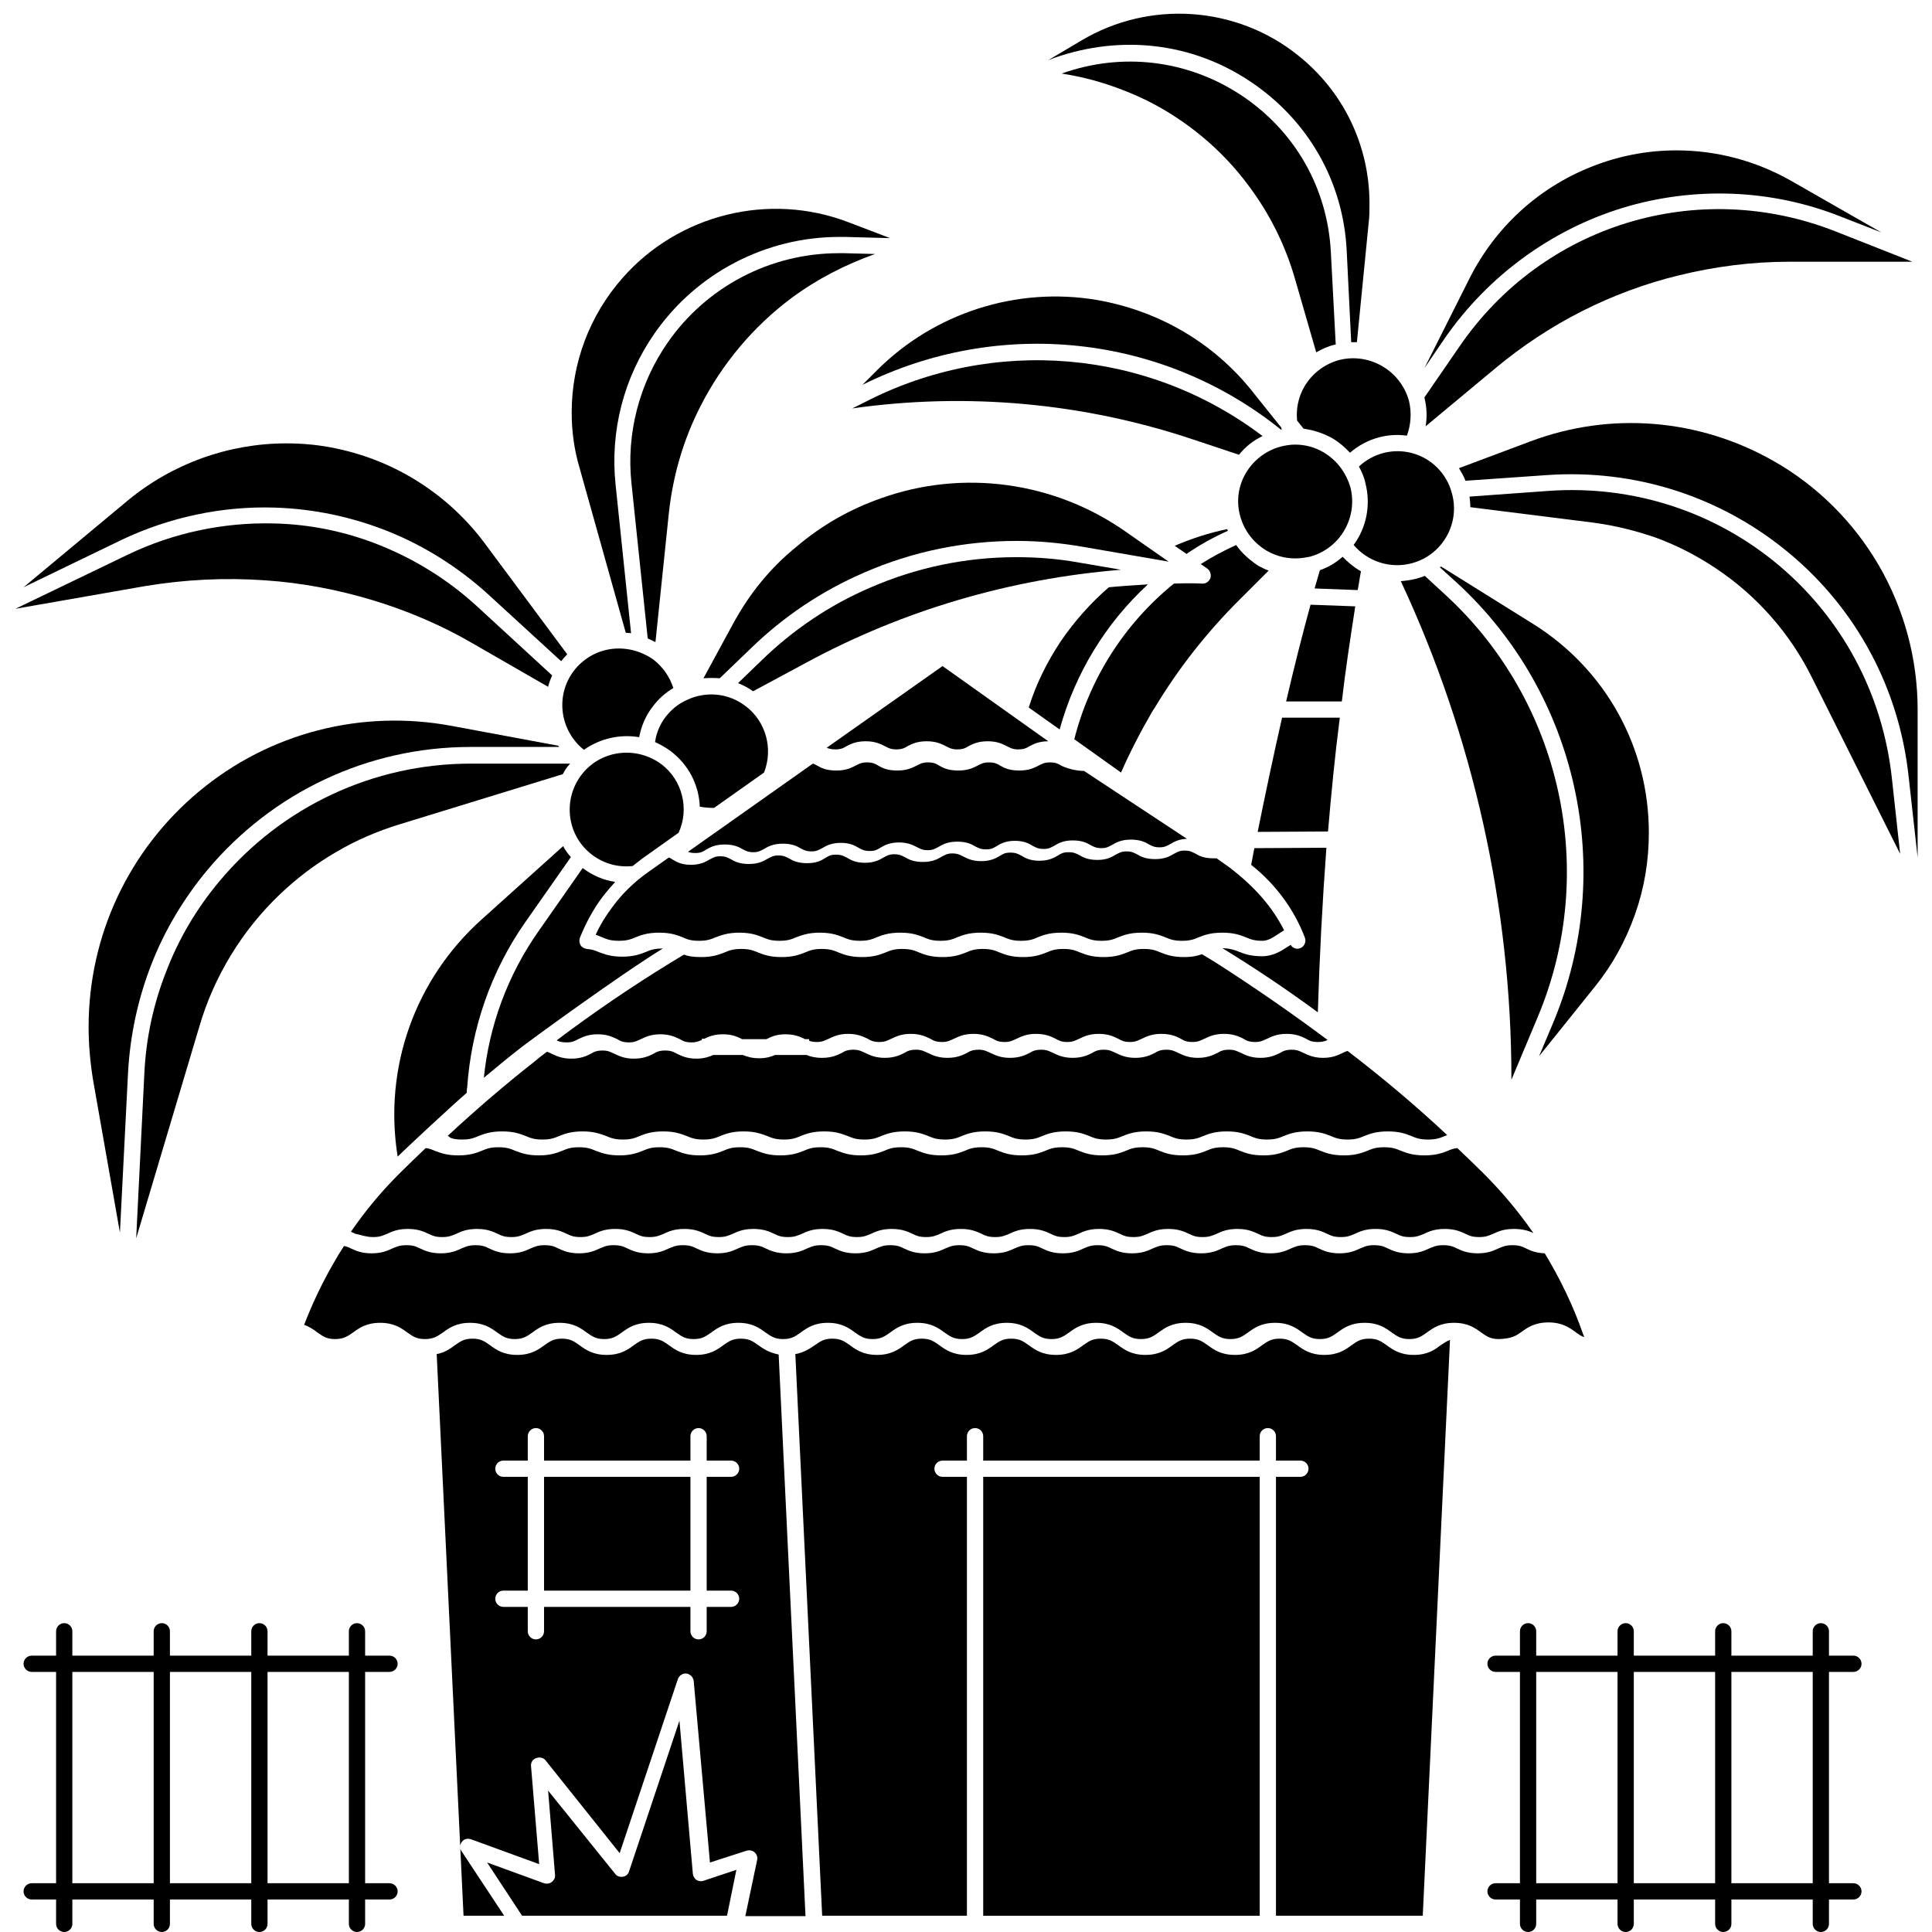 <?xml version="1.0" encoding="UTF-8"?>
<svg xmlns="http://www.w3.org/2000/svg" xmlns:xlink="http://www.w3.org/1999/xlink" width="500" zoomAndPan="magnify" viewBox="0 0 375 375" height="500" preserveAspectRatio="xMidYMid meet" version="1.0">
  <defs>
    <clipPath id="17197cb242">
      <path d="M 2.727 101 L 108 101 L 108 134 L 2.727 134 Z M 2.727 101 " clip-rule="nonzero"></path>
    </clipPath>
    <clipPath id="2a9e4de2e2">
      <path d="M 283 82 L 372.477 82 L 372.477 167 L 283 167 Z M 283 82 " clip-rule="nonzero"></path>
    </clipPath>
  </defs>
  <path fill="#000000" d="M 359.738 324.516 C 360.609 324.516 361.32 323.805 361.32 322.938 C 361.32 322.07 360.609 321.359 359.738 321.359 L 355.004 321.359 L 355.004 316.629 C 355.004 315.762 354.293 315.051 353.426 315.051 C 352.559 315.051 351.848 315.762 351.848 316.629 L 351.848 321.359 L 336.062 321.359 L 336.062 316.629 C 336.062 315.762 335.352 315.051 334.484 315.051 C 333.617 315.051 332.906 315.762 332.906 316.629 L 332.906 321.359 L 317.121 321.359 L 317.121 316.629 C 317.121 315.762 316.41 315.051 315.543 315.051 C 314.672 315.051 313.961 315.762 313.961 316.629 L 313.961 321.359 L 298.176 321.359 L 298.176 316.629 C 298.176 315.762 297.469 315.051 296.598 315.051 C 295.73 315.051 295.02 315.762 295.02 316.629 L 295.02 321.359 L 290.285 321.359 C 289.418 321.359 288.707 322.07 288.707 322.938 C 288.707 323.805 289.418 324.516 290.285 324.516 L 295.02 324.516 L 295.02 365.535 L 290.285 365.535 C 289.418 365.535 288.707 366.246 288.707 367.113 C 288.707 367.98 289.418 368.691 290.285 368.691 L 295.02 368.691 L 295.02 373.422 C 295.02 374.289 295.73 375 296.598 375 C 297.469 375 298.176 374.289 298.176 373.422 L 298.176 368.691 L 313.961 368.691 L 313.961 373.422 C 313.961 374.289 314.672 375 315.543 375 C 316.41 375 317.121 374.289 317.121 373.422 L 317.121 368.691 L 332.906 368.691 L 332.906 373.422 C 332.906 374.289 333.617 375 334.484 375 C 335.352 375 336.062 374.289 336.062 373.422 L 336.062 368.691 L 351.848 368.691 L 351.848 373.422 C 351.848 374.289 352.559 375 353.426 375 C 354.293 375 355.004 374.289 355.004 373.422 L 355.004 368.691 L 359.738 368.691 C 360.609 368.691 361.32 367.98 361.32 367.113 C 361.32 366.246 360.609 365.535 359.738 365.535 L 355.004 365.535 L 355.004 324.516 Z M 313.961 365.535 L 298.176 365.535 L 298.176 324.516 L 313.961 324.516 Z M 332.906 365.535 L 317.121 365.535 L 317.121 324.516 L 332.906 324.516 Z M 351.848 365.535 L 336.062 365.535 L 336.062 324.516 L 351.848 324.516 Z M 351.848 365.535 " fill-opacity="1" fill-rule="nonzero"></path>
  <path fill="#000000" d="M 75.605 324.516 C 76.473 324.516 77.184 323.805 77.184 322.938 C 77.184 322.07 76.473 321.359 75.605 321.359 L 70.871 321.359 L 70.871 316.629 C 70.871 315.762 70.16 315.051 69.293 315.051 C 68.426 315.051 67.715 315.762 67.715 316.629 L 67.715 321.359 L 51.93 321.359 L 51.93 316.629 C 51.93 315.762 51.219 315.051 50.352 315.051 C 49.48 315.051 48.773 315.762 48.773 316.629 L 48.773 321.359 L 32.984 321.359 L 32.984 316.629 C 32.984 315.762 32.277 315.051 31.406 315.051 C 30.539 315.051 29.828 315.762 29.828 316.629 L 29.828 321.359 L 14.043 321.359 L 14.043 316.629 C 14.043 315.762 13.332 315.051 12.465 315.051 C 11.598 315.051 10.887 315.762 10.887 316.629 L 10.887 321.359 L 6.152 321.359 C 5.285 321.359 4.574 322.07 4.574 322.938 C 4.574 323.805 5.285 324.516 6.152 324.516 L 10.887 324.516 L 10.887 365.535 L 6.152 365.535 C 5.285 365.535 4.574 366.246 4.574 367.113 C 4.574 367.98 5.285 368.691 6.152 368.691 L 10.887 368.691 L 10.887 373.422 C 10.887 374.289 11.598 375 12.465 375 C 13.332 375 14.043 374.289 14.043 373.422 L 14.043 368.691 L 29.828 368.691 L 29.828 373.422 C 29.828 374.289 30.539 375 31.406 375 C 32.277 375 32.984 374.289 32.984 373.422 L 32.984 368.691 L 48.773 368.691 L 48.773 373.422 C 48.773 374.289 49.48 375 50.352 375 C 51.219 375 51.93 374.289 51.93 373.422 L 51.93 368.691 L 67.715 368.691 L 67.715 373.422 C 67.715 374.289 68.426 375 69.293 375 C 70.16 375 70.871 374.289 70.871 373.422 L 70.871 368.691 L 75.605 368.691 C 76.473 368.691 77.184 367.98 77.184 367.113 C 77.184 366.246 76.473 365.535 75.605 365.535 L 70.871 365.535 L 70.871 324.516 Z M 29.828 365.535 L 14.043 365.535 L 14.043 324.516 L 29.828 324.516 Z M 48.773 365.535 L 32.984 365.535 L 32.984 324.516 L 48.773 324.516 Z M 67.715 365.535 L 51.93 365.535 L 51.93 324.516 L 67.715 324.516 Z M 67.715 365.535 " fill-opacity="1" fill-rule="nonzero"></path>
  <path fill="#000000" d="M 263.055 117.691 L 254.375 117.375 C 252.797 123.133 251.215 129.363 249.637 136.148 L 260.449 136.148 C 261.16 129.996 262.109 123.844 263.055 117.691 Z M 263.055 117.691 " fill-opacity="1" fill-rule="nonzero"></path>
  <path fill="#000000" d="M 260.055 139.305 L 248.848 139.305 C 247.27 146.246 245.691 153.66 244.113 161.469 L 257.766 161.391 C 258.398 153.977 259.109 146.641 260.055 139.305 Z M 260.055 139.305 " fill-opacity="1" fill-rule="nonzero"></path>
  <path fill="#000000" d="M 104.492 180.797 C 98.574 189.234 94.941 199.016 93.918 209.191 C 96.285 207.219 98.652 205.25 101.098 203.355 C 102.047 202.566 120.277 189.234 128.645 184.109 C 128.566 184.109 128.566 184.109 128.566 184.109 C 126.91 184.109 126.199 184.422 125.25 184.816 C 124.227 185.211 123.039 185.688 120.754 185.688 C 118.543 185.688 117.359 185.211 116.254 184.816 C 115.543 184.504 114.91 184.266 113.887 184.188 C 113.41 184.109 112.938 183.871 112.703 183.477 C 112.465 183.082 112.387 182.531 112.543 182.059 C 113.648 179.297 115.07 176.613 116.883 174.168 C 117.676 173.145 118.543 172.117 119.41 171.172 C 117.121 170.855 114.992 169.91 113.098 168.488 Z M 104.492 180.797 " fill-opacity="1" fill-rule="nonzero"></path>
  <path fill="#000000" d="M 112.781 150.504 C 109.148 155.395 110.098 162.336 114.992 165.965 C 117.199 167.621 119.961 168.41 122.805 168.094 C 123.434 167.621 123.988 167.148 124.621 166.676 L 131.723 161.629 C 133.855 156.973 132.434 151.371 128.328 148.297 C 123.355 144.668 116.41 145.613 112.781 150.504 Z M 112.781 150.504 " fill-opacity="1" fill-rule="nonzero"></path>
  <path fill="#000000" d="M 129.195 139.145 C 128.094 140.566 127.383 142.301 127.145 144.035 C 128.172 144.512 129.195 145.062 130.145 145.773 C 133.695 148.453 135.668 152.398 135.828 156.578 C 136.773 156.738 137.641 156.816 138.59 156.816 L 148.297 149.953 C 150.113 145.379 148.691 140.012 144.668 137.016 C 141.352 134.492 136.934 134.098 133.223 135.91 C 131.645 136.621 130.301 137.727 129.195 139.145 Z M 129.195 139.145 " fill-opacity="1" fill-rule="nonzero"></path>
  <path fill="#000000" d="M 93.523 178.43 C 80.5 190.102 74.422 207.301 77.184 224.496 C 78.762 222.918 87.762 214.555 90.602 212.109 C 90.602 211.797 90.602 211.402 90.68 211.086 C 91.469 199.57 95.336 188.445 101.969 178.98 L 110.809 166.359 C 110.254 165.73 109.703 165.02 109.309 164.23 Z M 93.523 178.43 " fill-opacity="1" fill-rule="nonzero"></path>
  <path fill="#000000" d="M 252.402 184.027 C 251.691 184.344 250.902 184.027 250.508 183.398 C 250.27 183.555 250.031 183.715 249.875 183.793 C 248.691 184.582 247.113 185.605 244.98 185.605 C 242.691 185.605 241.508 185.133 240.484 184.738 C 239.535 184.344 238.824 184.109 237.246 184.027 C 243.562 187.895 249.797 192.074 255.793 196.492 C 256.109 185.844 256.664 175.195 257.453 164.547 L 243.48 164.625 C 243.246 165.648 243.086 166.754 242.852 167.859 C 247.508 171.566 251.137 176.379 253.27 181.977 C 253.586 182.766 253.191 183.715 252.402 184.027 Z M 252.402 184.027 " fill-opacity="1" fill-rule="nonzero"></path>
  <path fill="#000000" d="M 142.457 120.766 L 136.539 131.652 C 137.562 131.574 138.668 131.574 139.695 131.652 L 145.691 125.895 C 152.086 119.664 159.504 114.691 167.715 111.145 C 177.105 107.043 187.129 104.992 197.391 104.992 C 201.57 104.992 205.836 105.387 209.938 106.094 L 226.828 109.012 L 218.461 103.176 C 204.648 93.473 186.891 91.027 171.027 96.707 C 164.949 98.836 159.426 101.992 154.531 106.172 C 149.559 110.195 145.535 115.168 142.457 120.766 Z M 142.457 120.766 " fill-opacity="1" fill-rule="nonzero"></path>
  <path fill="#000000" d="M 239.93 105.781 C 237.562 106.883 235.273 108.066 233.062 109.488 L 234.328 110.355 C 234.879 110.75 235.117 111.457 234.957 112.168 C 234.723 112.801 234.168 113.273 233.457 113.273 C 231.562 113.195 229.75 113.195 227.855 113.273 C 218.305 121.004 211.516 131.652 208.52 143.484 L 217.594 149.953 C 219.41 145.773 221.539 141.75 223.828 137.805 L 224.066 137.488 C 228.645 129.84 234.168 122.816 240.484 116.508 L 246.246 110.75 C 245.535 110.512 244.824 110.117 244.191 109.801 C 242.457 108.617 241.035 107.355 239.93 105.781 Z M 239.93 105.781 " fill-opacity="1" fill-rule="nonzero"></path>
  <path fill="#000000" d="M 238.195 102.703 C 234.723 103.414 231.328 104.516 228.012 105.938 L 230.301 107.516 C 232.828 105.781 235.512 104.281 238.352 103.02 C 238.273 102.941 238.195 102.781 238.195 102.703 Z M 238.195 102.703 " fill-opacity="1" fill-rule="nonzero"></path>
  <path fill="#000000" d="M 249.242 180.559 C 248.848 180.797 248.531 181.031 248.137 181.27 C 247.191 181.898 246.164 182.609 245.059 182.609 C 243.402 182.609 242.691 182.293 241.746 181.898 C 240.719 181.504 239.535 181.031 237.246 181.031 C 234.957 181.031 233.773 181.504 232.746 181.898 C 231.801 182.293 231.09 182.609 229.434 182.609 C 227.777 182.609 227.066 182.293 226.117 181.898 C 225.094 181.504 223.91 181.031 221.621 181.031 C 219.332 181.031 218.148 181.504 217.121 181.898 C 216.172 182.293 215.465 182.609 213.805 182.609 C 212.148 182.609 211.438 182.293 210.492 181.898 C 209.465 181.504 208.281 181.031 205.992 181.031 C 203.703 181.031 202.52 181.504 201.492 181.898 C 200.625 182.293 199.836 182.609 198.18 182.609 C 196.52 182.609 195.809 182.293 194.863 181.898 C 193.836 181.504 192.652 181.031 190.363 181.031 C 188.074 181.031 186.891 181.504 185.867 181.898 C 184.918 182.293 184.207 182.609 182.551 182.609 C 180.895 182.609 180.184 182.293 179.234 181.898 C 178.211 181.504 177.027 181.031 174.738 181.031 C 172.449 181.031 171.266 181.504 170.238 181.898 C 169.293 182.293 168.582 182.609 166.922 182.609 C 165.266 182.609 164.555 182.293 163.609 181.898 C 162.582 181.504 161.398 181.031 159.109 181.031 C 156.898 181.031 155.715 181.504 154.609 181.898 C 153.664 182.293 152.953 182.609 151.297 182.609 C 149.641 182.609 148.93 182.293 147.98 181.898 C 146.957 181.504 145.77 181.031 143.484 181.031 C 141.273 181.031 140.09 181.504 138.984 181.898 C 138.035 182.293 137.328 182.609 135.668 182.609 C 134.012 182.609 133.301 182.293 132.434 181.898 C 131.406 181.504 130.223 181.031 127.934 181.031 C 125.645 181.031 124.461 181.504 123.434 181.898 C 122.488 182.293 121.777 182.609 120.121 182.609 C 118.465 182.609 117.754 182.293 116.805 181.898 C 116.41 181.742 116.094 181.582 115.621 181.426 C 116.488 179.531 117.594 177.719 118.859 176.062 C 120.75 173.461 123.121 171.172 125.805 169.277 L 129.828 166.438 C 130.066 166.52 130.301 166.676 130.539 166.832 C 131.328 167.305 132.273 167.859 134.09 167.859 C 135.906 167.859 136.934 167.305 137.723 166.832 C 138.352 166.52 138.746 166.203 139.773 166.203 C 140.801 166.203 141.195 166.438 141.824 166.754 C 142.613 167.227 143.562 167.699 145.375 167.699 C 147.191 167.699 148.219 167.148 149.008 166.676 C 149.641 166.359 150.035 166.043 151.059 166.043 C 152.086 166.043 152.48 166.281 153.113 166.598 C 153.902 167.07 154.848 167.543 156.664 167.543 C 158.48 167.543 159.504 166.992 160.215 166.52 C 160.848 166.125 161.242 165.887 162.266 165.887 C 163.293 165.887 163.688 166.125 164.32 166.438 C 165.109 166.91 166.055 167.465 167.871 167.465 C 169.688 167.465 170.711 166.91 171.5 166.438 C 172.133 166.125 172.527 165.809 173.555 165.809 C 174.578 165.809 174.973 166.043 175.605 166.359 C 176.395 166.832 177.344 167.305 179.156 167.305 C 180.973 167.305 182 166.754 182.789 166.281 C 183.418 165.965 183.812 165.648 184.84 165.648 C 185.785 165.648 186.262 165.887 186.891 166.203 C 187.68 166.598 188.629 167.148 190.445 167.148 C 192.258 167.148 193.285 166.598 194.074 166.125 C 194.707 165.73 195.102 165.492 196.125 165.492 C 197.152 165.492 197.547 165.73 198.18 166.043 C 198.969 166.52 199.914 167.07 201.73 167.07 C 203.547 167.07 204.57 166.52 205.359 166.043 C 205.992 165.648 206.387 165.414 207.414 165.414 C 208.438 165.414 208.832 165.648 209.465 165.965 C 210.254 166.438 211.203 166.91 213.016 166.91 C 214.832 166.91 215.777 166.359 216.566 165.887 C 217.199 165.57 217.594 165.254 218.621 165.254 C 219.645 165.254 220.039 165.492 220.672 165.809 C 221.461 166.281 222.41 166.754 224.223 166.754 C 226.039 166.754 227.066 166.203 227.855 165.73 C 228.484 165.414 228.879 165.098 229.906 165.098 C 230.934 165.098 231.328 165.336 231.957 165.648 C 232.746 166.125 233.695 166.598 235.512 166.598 C 235.512 166.598 235.824 166.598 236.141 166.598 L 238.59 168.332 C 243.641 172.195 246.953 176.062 249.242 180.559 Z M 249.242 180.559 " fill-opacity="1" fill-rule="nonzero"></path>
  <path fill="#000000" d="M 257.688 201.855 C 257.215 202.094 256.664 202.25 255.793 202.25 C 254.688 202.25 254.137 202.016 253.504 201.621 C 252.715 201.227 251.609 200.672 249.719 200.672 C 247.824 200.672 246.797 201.227 245.93 201.621 C 245.219 201.934 244.746 202.25 243.641 202.25 C 242.535 202.25 241.98 202.016 241.352 201.621 C 240.562 201.227 239.457 200.672 237.562 200.672 C 235.668 200.672 234.641 201.227 233.773 201.621 C 233.062 201.934 232.59 202.25 231.484 202.25 C 230.379 202.25 229.828 202.016 229.195 201.621 C 228.406 201.227 227.383 200.672 225.406 200.672 C 223.516 200.672 222.488 201.227 221.621 201.621 C 220.91 201.934 220.438 202.25 219.332 202.25 C 218.227 202.25 217.754 202.016 217.043 201.621 C 216.254 201.227 215.148 200.672 213.254 200.672 C 211.359 200.672 210.332 201.227 209.465 201.621 C 208.754 201.934 208.281 202.25 207.176 202.25 C 206.07 202.25 205.598 202.016 204.887 201.621 C 204.098 201.227 202.992 200.672 201.098 200.672 C 199.203 200.672 198.18 201.227 197.309 201.621 C 196.602 201.934 196.125 202.25 195.023 202.25 C 193.918 202.25 193.363 202.016 192.734 201.621 C 191.863 201.227 190.84 200.672 188.945 200.672 C 187.051 200.672 186.023 201.227 185.156 201.621 C 184.445 201.934 183.973 202.25 182.867 202.25 C 181.762 202.25 181.211 202.016 180.578 201.621 C 179.711 201.227 178.684 200.672 176.789 200.672 C 174.895 200.672 173.871 201.227 173 201.621 C 172.289 201.934 171.816 202.25 170.711 202.25 C 169.605 202.25 169.055 202.016 168.422 201.621 C 167.555 201.227 166.527 200.672 164.637 200.672 C 162.742 200.672 161.715 201.227 160.848 201.621 C 160.137 201.934 159.664 202.25 158.559 202.25 C 157.926 202.25 157.453 202.172 157.059 202.016 L 157.059 201.699 L 156.348 201.699 C 156.348 201.699 156.27 201.699 156.27 201.699 C 155.402 201.305 154.375 200.754 152.48 200.754 C 150.586 200.754 149.559 201.305 148.77 201.699 L 144.035 201.699 C 143.246 201.305 142.219 200.754 140.324 200.754 C 138.512 200.754 137.562 201.227 136.695 201.621 L 136.223 201.621 L 136.223 201.855 C 135.668 202.094 135.195 202.328 134.25 202.328 C 133.145 202.328 132.59 202.094 131.961 201.699 C 131.09 201.305 130.066 200.754 128.172 200.754 C 126.277 200.754 125.25 201.305 124.383 201.699 C 123.672 202.016 123.199 202.328 122.094 202.328 C 120.988 202.328 120.438 202.094 119.805 201.699 C 118.938 201.305 117.91 200.754 116.016 200.754 C 114.121 200.754 113.098 201.305 112.227 201.699 C 111.52 202.094 111.043 202.328 109.938 202.328 C 109.07 202.328 108.52 202.172 108.047 201.934 C 115.148 196.57 122.566 191.523 130.145 186.867 L 132.75 185.293 C 133.539 185.605 134.562 185.766 136.062 185.766 C 138.352 185.766 139.535 185.293 140.562 184.898 C 141.508 184.504 142.219 184.188 143.879 184.188 C 145.535 184.188 146.246 184.504 147.191 184.898 C 148.219 185.293 149.402 185.766 151.691 185.766 C 153.98 185.766 155.164 185.293 156.191 184.898 C 157.137 184.504 157.848 184.188 159.504 184.188 C 161.164 184.188 161.871 184.504 162.82 184.898 C 163.848 185.293 165.031 185.766 167.32 185.766 C 169.605 185.766 170.793 185.293 171.816 184.898 C 172.766 184.504 173.477 184.188 175.133 184.188 C 176.789 184.188 177.5 184.504 178.445 184.898 C 179.473 185.293 180.656 185.766 182.945 185.766 C 185.234 185.766 186.418 185.293 187.445 184.898 C 188.391 184.504 189.102 184.188 190.758 184.188 C 192.418 184.188 193.129 184.504 194.074 184.898 C 195.102 185.293 196.285 185.766 198.574 185.766 C 200.863 185.766 202.047 185.293 203.07 184.898 C 204.02 184.504 204.73 184.188 206.387 184.188 C 208.043 184.188 208.754 184.504 209.703 184.898 C 210.727 185.293 211.91 185.766 214.199 185.766 C 216.488 185.766 217.672 185.293 218.699 184.898 C 219.648 184.504 220.355 184.188 222.016 184.188 C 223.672 184.188 224.383 184.504 225.328 184.898 C 226.355 185.293 227.539 185.766 229.828 185.766 C 231.406 185.766 232.434 185.527 233.301 185.211 L 235.906 186.789 C 243.168 191.445 250.508 196.492 257.688 201.855 Z M 257.688 201.855 " fill-opacity="1" fill-rule="nonzero"></path>
  <path fill="#000000" d="M 40.168 168.965 C 52.875 153.738 71.504 144.984 91.312 144.984 L 108.52 144.984 C 108.441 144.902 108.441 144.824 108.359 144.746 L 87.602 140.883 C 70.16 137.648 52.324 142.223 38.668 153.582 C 25.016 164.941 17.199 181.582 17.199 199.332 C 17.199 202.805 17.516 206.273 18.07 209.664 L 23.277 239.246 L 24.855 208.168 C 25.25 200.988 26.75 193.969 29.355 187.262 C 31.883 180.715 35.59 174.484 40.168 168.965 Z M 40.168 168.965 " fill-opacity="1" fill-rule="nonzero"></path>
  <path fill="#000000" d="M 89.656 221.184 C 91.312 221.184 92.023 220.867 92.969 220.473 C 93.996 220.078 95.18 219.605 97.469 219.605 C 99.758 219.605 100.941 220.078 101.969 220.473 C 102.914 220.867 103.625 221.184 105.281 221.184 C 106.941 221.184 107.648 220.867 108.598 220.473 C 109.625 220.078 110.809 219.605 113.098 219.605 C 115.305 219.605 116.488 220.078 117.594 220.473 C 118.543 220.867 119.254 221.184 120.91 221.184 C 122.566 221.184 123.277 220.867 124.227 220.473 C 125.25 220.078 126.434 219.605 128.723 219.605 C 131.012 219.605 132.117 220.078 133.223 220.473 C 134.168 220.867 134.879 221.184 136.539 221.184 C 138.195 221.184 138.906 220.867 139.852 220.473 C 140.879 220.078 142.062 219.605 144.352 219.605 C 146.562 219.605 147.746 220.078 148.852 220.473 C 149.797 220.867 150.508 221.184 152.164 221.184 C 153.82 221.184 154.531 220.867 155.48 220.473 C 156.504 220.078 157.688 219.605 159.977 219.605 C 162.266 219.605 163.371 220.078 164.477 220.473 C 165.426 220.867 166.133 221.184 167.793 221.184 C 169.449 221.184 170.16 220.867 171.105 220.473 C 172.133 220.078 173.316 219.605 175.605 219.605 C 177.895 219.605 179.078 220.078 180.105 220.473 C 181.051 220.867 181.762 221.184 183.418 221.184 C 185.078 221.184 185.785 220.867 186.734 220.473 C 187.762 220.078 188.945 219.605 191.234 219.605 C 193.523 219.605 194.707 220.078 195.73 220.473 C 196.68 220.867 197.391 221.184 199.047 221.184 C 200.703 221.184 201.414 220.867 202.363 220.473 C 203.387 220.078 204.57 219.605 206.859 219.605 C 209.148 219.605 210.332 220.078 211.359 220.473 C 212.305 220.867 213.016 221.184 214.676 221.184 C 216.332 221.184 217.043 220.867 217.988 220.473 C 219.016 220.078 220.199 219.605 222.488 219.605 C 224.777 219.605 225.961 220.078 226.988 220.473 C 227.934 220.867 228.645 221.184 230.301 221.184 C 231.957 221.184 232.668 220.867 233.617 220.473 C 234.641 220.078 235.824 219.605 238.113 219.605 C 240.402 219.605 241.586 220.078 242.613 220.473 C 243.562 220.867 244.27 221.184 245.93 221.184 C 247.586 221.184 248.297 220.867 249.242 220.473 C 250.27 220.078 251.453 219.605 253.742 219.605 C 256.031 219.605 257.215 220.078 258.242 220.473 C 259.188 220.867 259.898 221.184 261.555 221.184 C 263.215 221.184 263.926 220.867 264.871 220.473 C 265.898 220.078 267.082 219.605 269.371 219.605 C 271.66 219.605 272.844 220.078 273.867 220.473 C 274.816 220.867 275.527 221.184 277.184 221.184 C 278.84 221.184 279.551 220.867 280.5 220.473 C 280.656 220.395 280.812 220.395 280.895 220.316 C 274.738 214.555 268.266 209.113 261.555 203.984 C 261.242 204.066 260.926 204.223 260.609 204.379 C 259.742 204.773 258.715 205.328 256.82 205.328 C 254.926 205.328 253.898 204.773 253.031 204.379 C 252.32 204.066 251.848 203.75 250.742 203.75 C 249.637 203.75 249.086 203.984 248.453 204.379 C 247.586 204.773 246.559 205.328 244.664 205.328 C 242.773 205.328 241.746 204.773 240.879 204.379 C 240.168 204.066 239.695 203.75 238.59 203.75 C 237.484 203.75 236.93 203.984 236.301 204.379 C 235.434 204.773 234.406 205.328 232.512 205.328 C 230.617 205.328 229.59 204.773 228.723 204.379 C 228.012 204.066 227.539 203.75 226.434 203.75 C 225.328 203.75 224.777 203.984 224.145 204.379 C 223.355 204.773 222.25 205.328 220.355 205.328 C 218.461 205.328 217.438 204.773 216.57 204.379 C 215.859 204.066 215.383 203.75 214.281 203.75 C 213.176 203.75 212.621 203.984 211.992 204.379 C 211.203 204.773 210.098 205.328 208.203 205.328 C 206.309 205.328 205.281 204.773 204.414 204.379 C 203.703 204.066 203.23 203.75 202.125 203.75 C 201.02 203.75 200.469 203.984 199.836 204.379 C 199.047 204.773 197.941 205.328 196.047 205.328 C 194.152 205.328 193.129 204.773 192.258 204.379 C 191.551 204.066 191.074 203.75 189.969 203.75 C 188.867 203.75 188.312 203.984 187.68 204.379 C 186.891 204.773 185.789 205.328 183.895 205.328 C 182 205.328 180.973 204.773 180.105 204.379 C 179.395 204.066 178.922 203.75 177.816 203.75 C 176.711 203.75 176.16 203.984 175.527 204.379 C 174.738 204.773 173.633 205.328 171.738 205.328 C 169.844 205.328 168.816 204.773 167.949 204.379 C 167.238 204.066 166.766 203.75 165.66 203.75 C 164.555 203.75 164.004 203.984 163.371 204.379 C 162.582 204.773 161.477 205.328 159.582 205.328 C 158.242 205.328 157.297 205.09 156.586 204.773 L 150.43 204.773 C 149.719 205.09 148.77 205.406 147.352 205.406 C 145.93 205.406 144.984 205.09 144.195 204.773 L 138.434 204.773 C 137.723 205.09 136.695 205.484 135.195 205.484 C 133.301 205.484 132.277 204.934 131.406 204.539 C 130.695 204.145 130.223 203.906 129.117 203.906 C 128.012 203.906 127.461 204.145 126.828 204.539 C 126.039 204.934 124.934 205.484 123.043 205.484 C 121.148 205.484 120.121 204.934 119.254 204.539 C 118.543 204.223 118.07 203.906 116.965 203.906 C 115.859 203.906 115.305 204.145 114.676 204.539 C 113.887 204.934 112.781 205.484 110.887 205.484 C 108.992 205.484 107.965 204.934 107.098 204.539 C 106.781 204.379 106.465 204.223 106.152 204.145 C 105.363 204.773 104.574 205.328 103.863 205.957 C 98.023 210.531 92.34 215.422 86.895 220.473 C 86.973 220.551 87.129 220.551 87.207 220.629 C 87.289 220.867 88.078 221.184 89.656 221.184 Z M 89.656 221.184 " fill-opacity="1" fill-rule="nonzero"></path>
  <path fill="#000000" d="M 314.832 40.387 C 328.723 36.129 343.797 36.68 357.293 42.043 L 365.188 45.121 L 347.664 35.102 C 340.875 31.238 333.223 29.188 325.406 29.188 C 319.645 29.188 314.043 30.289 308.754 32.422 C 298.492 36.523 290.207 44.172 285.234 54.035 L 276.473 71.465 L 280.5 65.551 C 288.863 53.559 301.02 44.648 314.832 40.387 Z M 314.832 40.387 " fill-opacity="1" fill-rule="nonzero"></path>
  <path fill="#000000" d="M 276.711 82.746 L 290.363 71.387 C 295.492 67.129 301.098 63.422 307.016 60.422 C 312.938 57.426 319.25 55.059 325.723 53.48 C 332.746 51.746 340.008 50.801 347.27 50.801 L 371.184 50.801 L 356.188 44.883 C 329.434 34.391 299.441 43.621 283.262 67.285 L 276.473 77.145 C 276.945 79.039 277.027 80.934 276.711 82.746 Z M 276.711 82.746 " fill-opacity="1" fill-rule="nonzero"></path>
  <path fill="#000000" d="M 54.297 173.617 C 57.609 170.461 61.242 167.699 65.188 165.414 C 69.055 163.125 73.238 161.312 77.66 159.969 L 109.23 150.27 C 109.543 149.715 109.859 149.086 110.332 148.613 C 110.414 148.453 110.57 148.375 110.648 148.219 L 91.391 148.219 C 72.527 148.219 54.77 156.5 42.617 171.016 C 38.195 176.301 34.723 182.137 32.277 188.527 C 29.75 194.914 28.328 201.621 28.016 208.402 L 26.434 240.352 L 38.668 199.332 C 41.512 189.551 46.957 180.637 54.297 173.617 Z M 54.297 173.617 " fill-opacity="1" fill-rule="nonzero"></path>
  <path fill="#000000" d="M 197.309 108.145 C 187.523 108.145 177.973 110.117 168.898 114.062 C 161.004 117.453 153.902 122.266 147.824 128.18 L 143.246 132.598 C 144.273 132.992 145.297 133.547 146.168 134.176 L 156.426 128.656 C 175.367 118.398 196.207 112.328 217.594 110.59 L 209.309 109.172 C 205.359 108.461 201.336 108.145 197.309 108.145 Z M 197.309 108.145 " fill-opacity="1" fill-rule="nonzero"></path>
  <path fill="#000000" d="M 230.379 162.809 C 228.801 162.891 227.934 163.363 227.145 163.836 C 226.512 164.152 226.117 164.465 225.094 164.465 C 224.066 164.465 223.672 164.23 223.039 163.914 C 222.25 163.441 221.305 162.969 219.488 162.969 C 217.672 162.969 216.648 163.52 215.859 163.992 C 215.227 164.309 214.832 164.625 213.805 164.625 C 212.781 164.625 212.387 164.387 211.754 164.074 C 210.965 163.598 210.016 163.125 208.203 163.125 C 206.387 163.125 205.441 163.68 204.648 164.152 C 204.02 164.465 203.625 164.781 202.598 164.781 C 201.57 164.781 201.176 164.547 200.547 164.23 C 199.758 163.758 198.809 163.203 196.996 163.203 C 195.18 163.203 194.23 163.758 193.441 164.23 C 192.812 164.625 192.418 164.859 191.391 164.859 C 190.363 164.859 189.969 164.625 189.34 164.309 C 188.551 163.836 187.602 163.363 185.785 163.363 C 183.973 163.363 182.945 163.914 182.156 164.387 C 181.523 164.703 181.129 165.02 180.105 165.02 C 179.078 165.02 178.684 164.781 178.051 164.465 C 177.262 164.074 176.316 163.52 174.5 163.52 C 172.684 163.52 171.66 164.074 170.871 164.547 C 170.238 164.941 169.844 165.176 168.816 165.176 C 167.793 165.176 167.398 164.941 166.766 164.625 C 165.977 164.152 165.031 163.598 163.215 163.598 C 161.398 163.598 160.371 164.152 159.582 164.625 C 158.953 164.941 158.559 165.254 157.531 165.254 C 156.504 165.254 156.109 165.02 155.48 164.703 C 154.691 164.23 153.742 163.758 151.926 163.758 C 150.113 163.758 149.086 164.309 148.297 164.781 C 147.664 165.098 147.27 165.414 146.246 165.414 C 145.219 165.414 144.824 165.176 144.191 164.859 C 143.402 164.387 142.457 163.914 140.641 163.914 C 138.824 163.914 137.801 164.469 137.012 164.941 C 136.379 165.336 135.984 165.57 134.957 165.57 C 134.328 165.57 133.934 165.492 133.539 165.336 L 157.77 148.219 C 158.082 148.297 158.32 148.453 158.637 148.613 C 159.426 149.086 160.453 149.559 162.348 149.559 C 164.238 149.559 165.266 149.008 166.055 148.613 C 166.688 148.297 167.16 147.98 168.266 147.98 C 169.371 147.98 169.844 148.219 170.477 148.613 C 171.266 149.086 172.289 149.559 174.184 149.559 C 176.078 149.559 177.105 149.008 177.895 148.613 C 178.527 148.297 179 147.98 180.105 147.98 C 181.211 147.98 181.684 148.219 182.312 148.613 C 183.102 149.086 184.129 149.559 186.023 149.559 C 187.918 149.559 188.945 149.008 189.734 148.613 C 190.363 148.297 190.84 147.98 191.941 147.98 C 193.047 147.98 193.523 148.219 194.152 148.613 C 194.941 149.086 195.969 149.559 197.863 149.559 C 199.758 149.559 200.781 149.008 201.57 148.613 C 202.203 148.297 202.676 147.98 203.781 147.98 C 204.887 147.98 205.359 148.219 205.992 148.613 C 206.781 149.008 208.598 149.637 210.41 149.637 Z M 230.379 162.809 " fill-opacity="1" fill-rule="nonzero"></path>
  <path fill="#000000" d="M 160.453 145.141 C 160.848 145.297 161.32 145.457 162.109 145.457 C 163.215 145.457 163.688 145.219 164.32 144.824 C 165.109 144.43 166.133 143.879 168.027 143.879 C 169.922 143.879 170.949 144.43 171.738 144.824 C 172.371 145.141 172.844 145.457 173.949 145.457 C 175.055 145.457 175.527 145.219 176.156 144.824 C 176.949 144.43 177.973 143.879 179.867 143.879 C 181.762 143.879 182.789 144.43 183.578 144.824 C 184.207 145.141 184.684 145.457 185.785 145.457 C 186.891 145.457 187.367 145.219 187.996 144.824 C 188.785 144.43 189.812 143.879 191.707 143.879 C 193.602 143.879 194.625 144.43 195.414 144.824 C 196.047 145.141 196.52 145.457 197.625 145.457 C 198.73 145.457 199.203 145.219 199.836 144.824 C 200.625 144.43 201.652 143.879 203.465 143.879 L 182.945 129.285 Z M 160.453 145.141 " fill-opacity="1" fill-rule="nonzero"></path>
  <path fill="#000000" d="M 222.805 113.43 C 220.277 113.59 217.754 113.746 215.227 113.984 C 211.676 117.059 208.52 120.609 205.836 124.555 C 203.23 128.496 201.098 132.758 199.68 137.332 L 205.676 141.59 C 208.676 130.707 214.594 121.004 222.805 113.43 Z M 222.805 113.43 " fill-opacity="1" fill-rule="nonzero"></path>
  <path fill="#000000" d="M 245.059 84.641 C 222.805 67.758 192.812 65.156 167.793 78.094 L 165.426 79.273 C 187.602 76.121 210.254 78.172 231.484 85.27 L 240.484 88.27 C 241.746 86.691 243.246 85.508 245.059 84.641 Z M 245.059 84.641 " fill-opacity="1" fill-rule="nonzero"></path>
  <path fill="#000000" d="M 135.195 364.902 C 134.801 364.668 134.562 364.191 134.484 363.719 L 131.879 333.98 L 122.094 363.246 C 121.938 363.801 121.461 364.191 120.91 364.273 C 120.355 364.352 119.727 364.191 119.41 363.719 L 106.387 347.551 L 107.73 363.879 C 107.809 364.43 107.57 364.902 107.098 365.297 C 106.703 365.613 106.07 365.691 105.598 365.535 L 94.547 361.512 L 101.336 371.844 L 141.113 371.844 L 142.93 362.93 L 136.539 365.062 C 136.141 365.219 135.59 365.141 135.195 364.902 Z M 135.195 364.902 " fill-opacity="1" fill-rule="nonzero"></path>
  <path fill="#000000" d="M 105.598 286.652 L 134.012 286.652 L 134.012 308.738 L 105.598 308.738 Z M 105.598 286.652 " fill-opacity="1" fill-rule="nonzero"></path>
  <g clip-path="url(#17197cb242)">
    <path fill="#000000" d="M 51.453 112.641 C 58.559 113.117 65.582 114.457 72.371 116.508 C 79.156 118.559 85.789 121.398 91.863 124.949 L 106.387 133.309 C 106.547 132.598 106.859 131.809 107.176 131.102 L 92.418 117.531 C 87.051 112.641 80.895 108.777 74.188 106.016 C 67.477 103.254 60.375 101.758 53.113 101.598 C 43.406 101.363 33.695 103.414 24.938 107.594 L 2.996 118.164 L 28.25 113.746 C 35.906 112.484 43.641 112.09 51.453 112.641 Z M 51.453 112.641 " fill-opacity="1" fill-rule="nonzero"></path>
  </g>
  <path fill="#000000" d="M 53.27 98.523 C 60.926 98.758 68.344 100.336 75.449 103.176 C 82.473 106.016 88.945 110.117 94.629 115.246 L 108.914 128.34 C 109.309 127.867 109.625 127.473 110.098 127 L 94.152 105.543 C 87.129 96.078 76.949 89.531 65.426 87.086 C 62.188 86.375 58.875 86.059 55.559 86.059 C 44.352 86.059 33.461 90.004 24.855 97.102 L 4.574 113.984 L 23.672 104.754 C 32.828 100.414 43.09 98.207 53.27 98.523 Z M 53.27 98.523 " fill-opacity="1" fill-rule="nonzero"></path>
  <path fill="#000000" d="M 147.191 261.098 C 146.168 260.387 145.457 259.832 143.797 259.832 C 142.141 259.832 141.43 260.387 140.406 261.098 C 139.219 261.965 137.801 262.988 135.117 262.988 C 132.434 262.988 131.012 261.965 129.828 261.098 C 128.801 260.387 128.094 259.832 126.434 259.832 C 124.777 259.832 124.066 260.387 123.039 261.098 C 121.855 261.965 120.438 262.988 117.754 262.988 C 115.07 262.988 113.648 261.965 112.465 261.098 C 111.438 260.387 110.727 259.832 109.07 259.832 C 107.414 259.832 106.703 260.387 105.676 261.098 C 104.492 261.965 103.074 262.988 100.391 262.988 C 97.707 262.988 96.285 261.965 95.102 261.098 C 94.074 260.387 93.363 259.832 91.707 259.832 C 90.051 259.832 89.34 260.387 88.312 261.098 C 87.445 261.727 86.418 262.516 84.762 262.832 L 89.973 371.844 L 97.863 371.844 L 89.578 359.301 C 89.18 358.75 89.262 357.961 89.656 357.488 C 90.051 356.938 90.762 356.777 91.469 357.016 L 104.652 361.828 L 103.074 342.816 C 102.992 342.105 103.387 341.477 104.098 341.238 C 104.73 341.004 105.52 341.16 105.914 341.711 L 120.277 359.695 L 131.566 325.938 C 131.801 325.227 132.512 324.754 133.223 324.832 C 133.934 324.91 134.562 325.543 134.645 326.25 L 137.801 361.512 L 144.902 359.223 C 145.457 359.066 146.008 359.145 146.48 359.539 C 146.875 359.934 147.113 360.484 146.957 361.039 L 144.668 371.922 L 156.348 371.922 L 151.137 262.91 C 149.164 262.516 148.059 261.727 147.191 261.098 Z M 141.902 308.738 C 142.773 308.738 143.484 309.449 143.484 310.316 C 143.484 311.184 142.773 311.895 141.902 311.895 L 137.168 311.895 L 137.168 316.629 C 137.168 317.496 136.457 318.207 135.59 318.207 C 134.723 318.207 134.012 317.496 134.012 316.629 L 134.012 311.895 L 105.598 311.895 L 105.598 316.629 C 105.598 317.496 104.887 318.207 104.02 318.207 C 103.152 318.207 102.441 317.496 102.441 316.629 L 102.441 311.895 L 97.707 311.895 C 96.836 311.895 96.129 311.184 96.129 310.316 C 96.129 309.449 96.836 308.738 97.707 308.738 L 102.441 308.738 L 102.441 286.652 L 97.707 286.652 C 96.836 286.652 96.129 285.945 96.129 285.074 C 96.129 284.207 96.836 283.5 97.707 283.5 L 102.441 283.5 L 102.441 278.766 C 102.441 277.898 103.152 277.188 104.02 277.188 C 104.887 277.188 105.598 277.898 105.598 278.766 L 105.598 283.5 L 134.012 283.5 L 134.012 278.766 C 134.012 277.898 134.723 277.188 135.59 277.188 C 136.457 277.188 137.168 277.898 137.168 278.766 L 137.168 283.5 L 141.902 283.5 C 142.773 283.5 143.484 284.207 143.484 285.074 C 143.484 285.945 142.773 286.652 141.902 286.652 L 137.168 286.652 L 137.168 308.738 Z M 141.902 308.738 " fill-opacity="1" fill-rule="nonzero"></path>
  <path fill="#000000" d="M 121.461 122.816 C 121.777 122.816 122.094 122.898 122.488 122.898 L 119.488 94.105 C 118.383 83.691 121.066 73.281 127.066 64.684 C 135.195 53.008 148.613 45.988 162.898 45.988 C 163.293 45.988 163.688 45.988 164.004 45.988 L 172.766 46.223 L 164.715 43.148 C 149.324 37.23 131.723 41.57 120.832 53.953 C 114.438 61.211 110.965 70.441 110.965 80.062 C 110.965 83.691 111.438 87.242 112.465 90.715 Z M 121.461 122.816 " fill-opacity="1" fill-rule="nonzero"></path>
  <path fill="#000000" d="M 300.465 95.289 L 285.234 96.391 C 285.312 97.102 285.391 97.734 285.391 98.445 L 309.227 101.441 C 313.41 101.992 317.594 103.02 321.617 104.438 C 325.645 105.938 329.434 107.91 332.984 110.277 C 340.957 115.562 347.426 122.898 351.688 131.496 L 368.816 165.73 L 367.238 151.293 C 363.688 117.453 334.324 92.844 300.465 95.289 Z M 300.465 95.289 " fill-opacity="1" fill-rule="nonzero"></path>
  <path fill="#000000" d="M 190.84 371.844 L 244.508 371.844 L 244.508 286.652 L 190.84 286.652 Z M 190.84 371.844 " fill-opacity="1" fill-rule="nonzero"></path>
  <g clip-path="url(#2a9e4de2e2)">
    <path fill="#000000" d="M 364.711 109.801 C 359.82 101.363 352.715 94.262 344.191 89.449 C 329.746 81.246 312.621 79.828 297.074 85.664 L 283.18 90.871 C 283.656 91.66 284.129 92.449 284.445 93.316 L 300.309 92.211 C 317.434 91.027 334.09 96.391 347.27 107.355 C 360.449 118.32 368.66 133.781 370.473 150.82 L 372.211 166.438 L 372.211 137.727 C 372.211 127.945 369.605 118.242 364.711 109.801 Z M 364.711 109.801 " fill-opacity="1" fill-rule="nonzero"></path>
  </g>
  <path fill="#000000" d="M 295.258 258.57 C 296.441 257.703 297.863 256.68 300.547 256.68 C 303.23 256.68 304.648 257.703 305.832 258.57 C 306.387 258.965 306.859 259.359 307.492 259.52 C 307.41 259.281 307.332 259.047 307.254 258.887 C 305.359 253.445 302.836 248.238 299.836 243.27 C 298.02 243.191 296.992 242.715 296.203 242.32 C 295.414 241.93 294.863 241.691 293.52 241.691 C 292.18 241.691 291.625 242.008 290.836 242.32 C 289.969 242.715 288.863 243.27 286.812 243.27 C 284.762 243.27 283.656 242.715 282.785 242.32 C 281.996 241.93 281.445 241.691 280.105 241.691 C 278.762 241.691 278.211 242.008 277.422 242.32 C 276.551 242.715 275.445 243.27 273.395 243.27 C 271.344 243.27 270.238 242.715 269.371 242.32 C 268.582 241.93 268.027 241.691 266.688 241.691 C 265.344 241.691 264.793 242.008 264.004 242.32 C 263.133 242.715 262.031 243.27 259.977 243.27 C 257.926 243.27 256.82 242.715 255.953 242.32 C 255.164 241.93 254.609 241.691 253.27 241.691 C 251.926 241.691 251.375 242.008 250.586 242.32 C 249.719 242.715 248.613 243.27 246.559 243.27 C 244.508 243.27 243.402 242.715 242.535 242.32 C 241.746 241.93 241.191 241.691 239.852 241.691 C 238.508 241.691 237.957 242.008 237.168 242.32 C 236.301 242.715 235.195 243.27 233.145 243.27 C 231.09 243.27 229.984 242.715 229.117 242.32 C 228.328 241.93 227.777 241.691 226.434 241.691 C 225.094 241.691 224.539 242.008 223.75 242.32 C 222.883 242.715 221.777 243.27 219.727 243.27 C 217.672 243.27 216.566 242.715 215.699 242.32 C 214.91 241.93 214.359 241.691 213.016 241.691 C 211.676 241.691 211.121 242.008 210.332 242.32 C 209.465 242.715 208.359 243.27 206.309 243.27 C 204.254 243.27 203.152 242.715 202.281 242.32 C 201.492 241.93 200.941 241.691 199.598 241.691 C 198.258 241.691 197.703 242.008 196.914 242.32 C 196.047 242.715 194.941 243.27 192.891 243.27 C 190.84 243.27 189.734 242.715 188.863 242.32 C 188.074 241.93 187.523 241.691 186.184 241.691 C 184.84 241.691 184.289 242.008 183.5 242.32 C 182.629 242.715 181.523 243.27 179.473 243.27 C 177.422 243.27 176.316 242.715 175.449 242.32 C 174.66 241.93 174.105 241.691 172.766 241.691 C 171.422 241.691 170.871 242.008 170.082 242.32 C 169.211 242.715 168.109 243.27 166.055 243.27 C 164.004 243.27 162.898 242.715 162.031 242.32 C 161.242 241.93 160.688 241.691 159.348 241.691 C 158.004 241.691 157.453 242.008 156.664 242.32 C 155.797 242.715 154.691 243.27 152.637 243.27 C 150.586 243.27 149.48 242.715 148.613 242.32 C 147.824 241.93 147.27 241.691 145.93 241.691 C 144.586 241.691 144.035 242.008 143.246 242.32 C 142.379 242.715 141.273 243.27 139.223 243.27 C 137.168 243.27 136.062 242.715 135.195 242.32 C 134.406 241.93 133.855 241.691 132.512 241.691 C 131.172 241.691 130.617 242.008 129.828 242.32 C 128.961 242.715 127.855 243.27 125.805 243.27 C 123.75 243.27 122.645 242.715 121.777 242.32 C 120.988 241.93 120.438 241.691 119.094 241.691 C 117.754 241.691 117.199 242.008 116.41 242.32 C 115.543 242.715 114.438 243.27 112.387 243.27 C 110.332 243.27 109.23 242.715 108.359 242.32 C 107.57 241.93 107.02 241.691 105.676 241.691 C 104.336 241.691 103.781 242.008 102.992 242.32 C 102.125 242.715 101.02 243.27 98.969 243.27 C 96.918 243.27 95.812 242.715 94.941 242.32 C 94.152 241.93 93.602 241.691 92.258 241.691 C 90.918 241.691 90.367 242.008 89.578 242.32 C 88.707 242.715 87.602 243.27 85.551 243.27 C 83.5 243.27 82.395 242.715 81.527 242.32 C 80.738 241.93 80.184 241.691 78.844 241.691 C 77.5 241.691 76.949 242.008 76.16 242.32 C 75.289 242.715 74.188 243.27 72.133 243.27 C 70.082 243.27 68.977 242.715 68.109 242.32 C 67.637 242.086 67.238 241.93 66.766 241.848 C 63.688 246.66 61.086 251.789 59.031 257.152 C 60.137 257.547 60.926 258.098 61.637 258.652 C 62.664 259.359 63.371 259.914 65.031 259.914 C 66.688 259.914 67.477 259.359 68.504 258.652 C 69.688 257.781 71.109 256.758 73.793 256.758 C 76.473 256.758 77.895 257.781 79.078 258.652 C 80.105 259.359 80.816 259.914 82.473 259.914 C 84.129 259.914 84.918 259.359 85.945 258.652 C 87.129 257.781 88.551 256.758 91.234 256.758 C 93.918 256.758 95.336 257.781 96.523 258.652 C 97.547 259.359 98.258 259.914 99.914 259.914 C 101.574 259.914 102.285 259.359 103.309 258.652 C 104.492 257.781 105.914 256.758 108.598 256.758 C 111.281 256.758 112.703 257.781 113.887 258.652 C 114.91 259.359 115.621 259.914 117.277 259.914 C 118.938 259.914 119.648 259.359 120.672 258.652 C 121.855 257.781 123.277 256.758 125.961 256.758 C 128.645 256.758 130.066 257.781 131.25 258.652 C 132.273 259.359 132.984 259.914 134.645 259.914 C 136.301 259.914 137.012 259.359 138.035 258.652 C 139.223 257.781 140.641 256.758 143.324 256.758 C 146.008 256.758 147.43 257.781 148.613 258.652 C 149.641 259.359 150.348 259.914 152.008 259.914 C 153.664 259.914 154.375 259.359 155.402 258.652 C 156.586 257.781 158.004 256.758 160.688 256.758 C 163.371 256.758 164.793 257.781 165.977 258.652 C 167.004 259.359 167.715 259.914 169.371 259.914 C 171.027 259.914 171.738 259.359 172.766 258.652 C 173.949 257.781 175.367 256.758 178.051 256.758 C 180.734 256.758 182.156 257.781 183.34 258.652 C 184.367 259.359 185.078 259.914 186.734 259.914 C 188.391 259.914 189.102 259.359 190.129 258.652 C 191.312 257.781 192.734 256.758 195.414 256.758 C 198.098 256.758 199.52 257.781 200.703 258.652 C 201.73 259.359 202.441 259.914 204.098 259.914 C 205.754 259.914 206.465 259.359 207.492 258.652 C 208.676 257.781 210.098 256.758 212.781 256.758 C 215.465 256.758 216.883 257.781 218.066 258.652 C 219.094 259.359 219.805 259.914 221.461 259.914 C 223.117 259.914 223.828 259.359 224.855 258.652 C 226.039 257.781 227.461 256.758 230.145 256.758 C 232.828 256.758 234.246 257.781 235.43 258.652 C 236.457 259.359 237.168 259.914 238.824 259.914 C 240.484 259.914 241.191 259.359 242.219 258.652 C 243.402 257.781 244.824 256.758 247.508 256.758 C 250.191 256.758 251.609 257.781 252.797 258.652 C 253.82 259.359 254.531 259.914 256.188 259.914 C 257.848 259.914 258.559 259.359 259.582 258.652 C 260.766 257.781 262.188 256.758 264.871 256.758 C 267.555 256.758 268.977 257.781 270.16 258.652 C 271.184 259.359 271.895 259.914 273.551 259.914 C 275.211 259.914 275.922 259.359 276.945 258.652 C 278.129 257.781 279.551 256.758 282.234 256.758 C 284.918 256.758 286.34 257.781 287.523 258.652 C 288.547 259.359 289.258 259.914 290.918 259.914 C 293.441 259.832 294.23 259.281 295.258 258.57 Z M 295.258 258.57 " fill-opacity="1" fill-rule="nonzero"></path>
  <path fill="#000000" d="M 274.422 262.988 C 271.738 262.988 270.316 261.965 269.133 261.098 C 268.105 260.387 267.395 259.832 265.738 259.832 C 264.082 259.832 263.371 260.387 262.344 261.098 C 261.16 261.965 259.742 262.988 257.059 262.988 C 254.375 262.988 252.953 261.965 251.77 261.098 C 250.742 260.387 250.031 259.832 248.375 259.832 C 246.719 259.832 246.008 260.387 244.98 261.098 C 243.797 261.965 242.375 262.988 239.695 262.988 C 237.012 262.988 235.59 261.965 234.406 261.098 C 233.379 260.387 232.668 259.832 231.012 259.832 C 229.355 259.832 228.645 260.387 227.617 261.098 C 226.434 261.965 225.012 262.988 222.328 262.988 C 219.645 262.988 218.227 261.965 217.043 261.098 C 216.016 260.387 215.305 259.832 213.648 259.832 C 211.992 259.832 211.281 260.387 210.254 261.098 C 209.07 261.965 207.648 262.988 204.965 262.988 C 202.281 262.988 200.863 261.965 199.68 261.098 C 198.652 260.387 197.941 259.832 196.285 259.832 C 194.625 259.832 193.918 260.387 192.891 261.098 C 191.707 261.965 190.285 262.988 187.602 262.988 C 184.918 262.988 183.5 261.965 182.312 261.098 C 181.289 260.387 180.578 259.832 178.922 259.832 C 177.262 259.832 176.551 260.387 175.527 261.098 C 174.344 261.965 172.922 262.988 170.238 262.988 C 167.555 262.988 166.133 261.965 164.949 261.098 C 163.926 260.387 163.215 259.832 161.559 259.832 C 159.898 259.832 159.188 260.387 158.164 261.098 C 157.215 261.727 156.109 262.516 154.375 262.832 L 159.582 371.844 L 187.68 371.844 L 187.68 286.652 L 182.945 286.652 C 182.078 286.652 181.367 285.945 181.367 285.074 C 181.367 284.207 182.078 283.5 182.945 283.5 L 187.68 283.5 L 187.68 278.766 C 187.68 277.898 188.391 277.188 189.258 277.188 C 190.129 277.188 190.84 277.898 190.84 278.766 L 190.84 283.5 L 244.508 283.5 L 244.508 278.766 C 244.508 277.898 245.219 277.188 246.086 277.188 C 246.953 277.188 247.664 277.898 247.664 278.766 L 247.664 283.5 L 252.402 283.5 C 253.27 283.5 253.98 284.207 253.98 285.074 C 253.98 285.945 253.27 286.652 252.402 286.652 L 247.664 286.652 L 247.664 371.844 L 276.156 371.844 L 281.445 260.07 C 280.812 260.309 280.262 260.703 279.629 261.098 C 278.523 261.965 277.105 262.988 274.422 262.988 Z M 274.422 262.988 " fill-opacity="1" fill-rule="nonzero"></path>
  <path fill="#000000" d="M 162.82 49.145 C 149.559 49.145 137.168 55.609 129.59 66.496 C 124.066 74.465 121.543 84.164 122.566 93.789 L 125.723 123.922 C 126.199 124.16 126.75 124.395 127.223 124.633 L 129.828 99.547 C 130.617 92.289 132.668 85.27 135.984 78.801 C 140.168 70.598 146.246 63.34 153.664 57.82 C 158.559 54.191 164.082 51.352 169.844 49.301 L 163.926 49.145 C 163.531 49.145 163.215 49.145 162.82 49.145 Z M 162.82 49.145 " fill-opacity="1" fill-rule="nonzero"></path>
  <path fill="#000000" d="M 260.609 108.066 C 259.348 109.172 257.848 110.117 256.188 110.672 L 255.164 114.219 L 263.527 114.535 C 263.766 113.352 263.922 112.09 264.16 110.906 C 262.82 110.117 261.637 109.172 260.609 108.066 Z M 260.609 108.066 " fill-opacity="1" fill-rule="nonzero"></path>
  <path fill="#000000" d="M 242.613 15.777 C 253.898 23.27 260.766 35.262 261.398 48.75 L 262.266 66.418 C 262.66 66.418 262.977 66.418 263.371 66.418 L 265.66 43.227 C 265.816 42.043 265.816 40.781 265.816 39.52 C 265.816 28.238 260.766 17.75 251.926 10.727 C 239.93 1.105 223.039 0 209.859 7.887 L 203.465 11.676 L 204.73 11.199 C 217.672 6.703 231.406 8.281 242.613 15.777 Z M 242.613 15.777 " fill-opacity="1" fill-rule="nonzero"></path>
  <path fill="#000000" d="M 170.238 71.859 L 167.398 74.699 C 193.918 61.527 225.566 64.84 248.613 83.379 C 248.691 83.379 248.691 83.379 248.77 83.379 C 248.77 83.219 248.691 83.141 248.691 82.984 L 243.008 75.883 C 239.297 71.23 234.723 67.285 229.59 64.289 C 224.461 61.289 218.777 59.238 212.859 58.215 C 197.309 55.609 181.367 60.738 170.238 71.859 Z M 170.238 71.859 " fill-opacity="1" fill-rule="nonzero"></path>
  <path fill="#000000" d="M 256.898 87.793 C 255.164 86.77 253.27 86.297 251.375 86.297 C 250.426 86.297 249.48 86.453 248.531 86.691 C 245.691 87.48 243.324 89.293 241.824 91.816 C 240.324 94.34 239.93 97.34 240.719 100.18 C 241.508 103.02 243.324 105.387 245.852 106.883 C 248.297 108.305 251.059 108.699 253.742 108.145 C 253.742 108.145 254.215 108.066 254.215 108.066 C 260.137 106.488 263.609 100.414 262.109 94.578 C 261.242 91.66 259.426 89.293 256.898 87.793 Z M 256.898 87.793 " fill-opacity="1" fill-rule="nonzero"></path>
  <path fill="#000000" d="M 259.109 66.891 C 259.188 66.891 259.188 66.891 259.266 66.891 L 258.32 48.984 C 257.688 36.523 251.375 25.398 240.879 18.457 C 230.461 11.594 217.754 10.098 206.07 14.277 C 211.832 15.145 217.355 16.961 222.566 19.484 C 230.301 23.348 237.168 29.027 242.297 35.969 C 246.402 41.414 249.48 47.566 251.375 54.191 L 255.48 68.391 C 256.582 67.758 257.766 67.207 259.109 66.891 Z M 259.109 66.891 " fill-opacity="1" fill-rule="nonzero"></path>
  <path fill="#000000" d="M 72.449 240.113 C 73.793 240.113 74.344 239.797 75.133 239.484 C 76 239.09 77.105 238.535 79.156 238.535 C 81.211 238.535 82.316 239.09 83.184 239.484 C 83.973 239.875 84.523 240.113 85.867 240.113 C 87.207 240.113 87.762 239.797 88.551 239.484 C 89.418 239.09 90.523 238.535 92.574 238.535 C 94.629 238.535 95.734 239.09 96.602 239.484 C 97.391 239.875 97.941 240.113 99.285 240.113 C 100.625 240.113 101.18 239.797 101.969 239.484 C 102.836 239.09 103.941 238.535 105.992 238.535 C 108.043 238.535 109.148 239.09 110.02 239.484 C 110.809 239.875 111.359 240.113 112.703 240.113 C 114.043 240.113 114.598 239.797 115.387 239.484 C 116.254 239.09 117.359 238.535 119.41 238.535 C 121.461 238.535 122.566 239.09 123.434 239.484 C 124.227 239.875 124.777 240.113 126.117 240.113 C 127.461 240.113 128.012 239.797 128.801 239.484 C 129.672 239.09 130.777 238.535 132.828 238.535 C 134.879 238.535 135.984 239.09 136.852 239.484 C 137.641 239.875 138.195 240.113 139.535 240.113 C 140.879 240.113 141.43 239.797 142.219 239.484 C 143.09 239.09 144.191 238.535 146.246 238.535 C 148.297 238.535 149.402 239.09 150.27 239.484 C 151.059 239.875 151.613 240.113 152.953 240.113 C 154.297 240.113 154.848 239.797 155.637 239.484 C 156.504 239.09 157.609 238.535 159.664 238.535 C 161.715 238.535 162.82 239.09 163.688 239.484 C 164.477 239.875 165.031 240.113 166.371 240.113 C 167.715 240.113 168.266 239.797 169.055 239.484 C 169.922 239.09 171.027 238.535 173.078 238.535 C 175.133 238.535 176.238 239.09 177.105 239.484 C 177.895 239.875 178.445 240.113 179.789 240.113 C 181.129 240.113 181.684 239.797 182.473 239.484 C 183.34 239.09 184.445 238.535 186.496 238.535 C 188.551 238.535 189.656 239.09 190.523 239.484 C 191.312 239.875 191.863 240.113 193.207 240.113 C 194.547 240.113 195.102 239.797 195.891 239.484 C 196.758 239.09 197.863 238.535 199.914 238.535 C 201.969 238.535 203.07 239.09 203.941 239.484 C 204.73 239.875 205.281 240.113 206.625 240.113 C 207.965 240.113 208.52 239.797 209.309 239.484 C 210.176 239.09 211.281 238.535 213.332 238.535 C 215.383 238.535 216.488 239.09 217.355 239.484 C 218.148 239.875 218.699 240.113 220.039 240.113 C 221.383 240.113 221.934 239.797 222.723 239.484 C 223.594 239.09 224.699 238.535 226.75 238.535 C 228.801 238.535 229.906 239.09 230.773 239.484 C 231.562 239.875 232.117 240.113 233.457 240.113 C 234.801 240.113 235.352 239.797 236.141 239.484 C 237.012 239.09 238.113 238.535 240.168 238.535 C 242.219 238.535 243.324 239.09 244.191 239.484 C 244.98 239.875 245.535 240.113 246.875 240.113 C 248.219 240.113 248.77 239.797 249.559 239.484 C 250.426 239.09 251.531 238.535 253.586 238.535 C 255.637 238.535 256.742 239.09 257.609 239.484 C 258.398 239.875 258.953 240.113 260.293 240.113 C 261.637 240.113 262.188 239.797 262.977 239.484 C 263.844 239.09 264.949 238.535 267 238.535 C 269.055 238.535 270.16 239.09 271.027 239.484 C 271.816 239.875 272.367 240.113 273.711 240.113 C 275.051 240.113 275.605 239.797 276.395 239.484 C 277.262 239.09 278.367 238.535 280.418 238.535 C 282.473 238.535 283.578 239.09 284.445 239.484 C 285.234 239.875 285.785 240.113 287.129 240.113 C 288.469 240.113 289.023 239.797 289.812 239.484 C 290.68 239.09 291.785 238.535 293.836 238.535 C 295.652 238.535 296.758 238.93 297.625 239.324 C 294.785 235.223 291.547 231.359 288.074 227.887 C 286.34 226.152 284.602 224.496 282.867 222.84 C 282.078 222.918 281.523 223.152 280.973 223.391 C 279.945 223.785 278.762 224.258 276.473 224.258 C 274.184 224.258 273 223.785 271.973 223.391 C 271.027 222.996 270.316 222.68 268.66 222.68 C 267 222.68 266.293 222.996 265.344 223.391 C 264.316 223.785 263.133 224.258 260.844 224.258 C 258.559 224.258 257.371 223.785 256.348 223.391 C 255.398 222.996 254.688 222.68 253.031 222.68 C 251.375 222.68 250.664 222.996 249.719 223.391 C 248.691 223.785 247.508 224.258 245.219 224.258 C 242.93 224.258 241.746 223.785 240.719 223.391 C 239.773 222.996 239.062 222.68 237.406 222.68 C 235.746 222.68 235.035 222.996 234.09 223.391 C 233.062 223.785 231.879 224.258 229.59 224.258 C 227.301 224.258 226.117 223.785 225.094 223.391 C 224.145 222.996 223.434 222.68 221.777 222.68 C 220.121 222.68 219.41 222.996 218.461 223.391 C 217.438 223.785 216.254 224.258 213.965 224.258 C 211.676 224.258 210.492 223.785 209.465 223.391 C 208.516 222.996 207.809 222.68 206.148 222.68 C 204.492 222.68 203.781 222.996 202.836 223.391 C 201.809 223.785 200.625 224.258 198.336 224.258 C 196.047 224.258 194.863 223.785 193.836 223.391 C 192.891 222.996 192.18 222.68 190.523 222.68 C 188.863 222.68 188.156 222.996 187.207 223.391 C 186.18 223.785 184.996 224.258 182.707 224.258 C 180.418 224.258 179.234 223.785 178.211 223.391 C 177.262 222.996 176.551 222.68 174.895 222.68 C 173.238 222.68 172.527 222.996 171.582 223.391 C 170.555 223.785 169.371 224.258 167.082 224.258 C 164.793 224.258 163.688 223.785 162.582 223.391 C 161.637 222.996 160.926 222.68 159.27 222.68 C 157.609 222.68 156.898 222.996 155.953 223.391 C 154.926 223.785 153.742 224.258 151.453 224.258 C 149.164 224.258 148.059 223.785 146.957 223.391 C 146.008 222.996 145.297 222.68 143.641 222.68 C 141.984 222.68 141.273 222.996 140.324 223.391 C 139.301 223.785 138.117 224.258 135.828 224.258 C 133.539 224.258 132.434 223.785 131.328 223.391 C 130.379 222.996 129.672 222.68 128.012 222.68 C 126.355 222.68 125.645 222.996 124.699 223.391 C 123.672 223.785 122.488 224.258 120.199 224.258 C 117.988 224.258 116.805 223.785 115.699 223.391 C 114.754 222.996 114.043 222.68 112.387 222.68 C 110.727 222.68 110.02 222.996 109.07 223.391 C 108.043 223.785 106.859 224.258 104.57 224.258 C 102.281 224.258 101.18 223.785 100.074 223.391 C 99.125 222.996 98.414 222.68 96.758 222.68 C 95.102 222.68 94.391 222.996 93.445 223.391 C 92.418 223.785 91.234 224.258 88.945 224.258 C 86.656 224.258 85.551 223.785 84.445 223.391 C 83.895 223.152 83.34 222.918 82.629 222.84 C 80.895 224.496 79.156 226.152 77.422 227.887 C 73.949 231.359 70.871 235.066 68.109 239.09 C 68.426 239.246 68.738 239.324 68.977 239.484 C 70.477 239.797 71.109 240.113 72.449 240.113 Z M 72.449 240.113 " fill-opacity="1" fill-rule="nonzero"></path>
  <path fill="#000000" d="M 118.621 125.973 C 115.699 126.367 113.098 127.945 111.359 130.234 C 107.73 135.043 108.676 141.828 113.332 145.535 C 116.488 143.328 120.355 142.457 124.066 143.09 C 124.461 140.961 125.328 138.91 126.672 137.176 C 127.777 135.676 129.117 134.492 130.695 133.547 C 129.988 131.336 128.645 129.445 126.828 128.023 C 124.461 126.367 121.543 125.578 118.621 125.973 Z M 118.621 125.973 " fill-opacity="1" fill-rule="nonzero"></path>
  <path fill="#000000" d="M 268.422 87.953 C 266.688 88.426 265.109 89.293 263.766 90.555 C 264.316 91.582 264.793 92.605 265.027 93.789 C 266.133 98.051 265.188 102.465 262.738 105.781 C 265.504 109.012 269.844 110.434 274.027 109.328 C 279.945 107.75 283.418 101.676 281.84 95.84 C 280.34 89.926 274.344 86.375 268.422 87.953 Z M 268.422 87.953 " fill-opacity="1" fill-rule="nonzero"></path>
  <path fill="#000000" d="M 259.898 69.887 C 257.059 70.676 254.688 72.492 253.191 75.016 C 252.008 77.066 251.531 79.355 251.77 81.641 L 253.031 83.219 C 254.926 83.457 256.82 84.086 258.559 85.035 C 259.898 85.824 261.004 86.77 262.031 87.875 C 263.688 86.453 265.582 85.43 267.711 84.875 C 269.527 84.402 271.344 84.324 273.078 84.559 C 273.867 82.43 274.027 80.062 273.473 77.777 C 271.816 71.859 265.738 68.391 259.898 69.887 Z M 259.898 69.887 " fill-opacity="1" fill-rule="nonzero"></path>
  <path fill="#000000" d="M 317.355 177.48 C 319.172 172.355 320.039 167.07 320.039 161.629 C 320.039 145.062 311.676 129.918 297.547 121.082 L 279.707 109.961 C 279.629 110.039 279.551 110.039 279.473 110.117 L 282.785 113.117 C 306.309 134.73 313.805 169.043 301.492 198.465 L 298.73 205.012 L 309.621 191.445 C 312.938 187.344 315.543 182.609 317.355 177.48 Z M 317.355 177.48 " fill-opacity="1" fill-rule="nonzero"></path>
  <path fill="#000000" d="M 280.578 115.48 L 276.551 111.773 C 276 112.012 275.445 112.168 274.895 112.328 C 273.949 112.562 272.922 112.723 271.895 112.801 C 285.945 142.852 293.363 176.141 293.363 209.27 L 293.363 209.586 L 298.492 197.359 C 310.332 169.121 303.148 136.227 280.578 115.48 Z M 280.578 115.48 " fill-opacity="1" fill-rule="nonzero"></path>
</svg>
